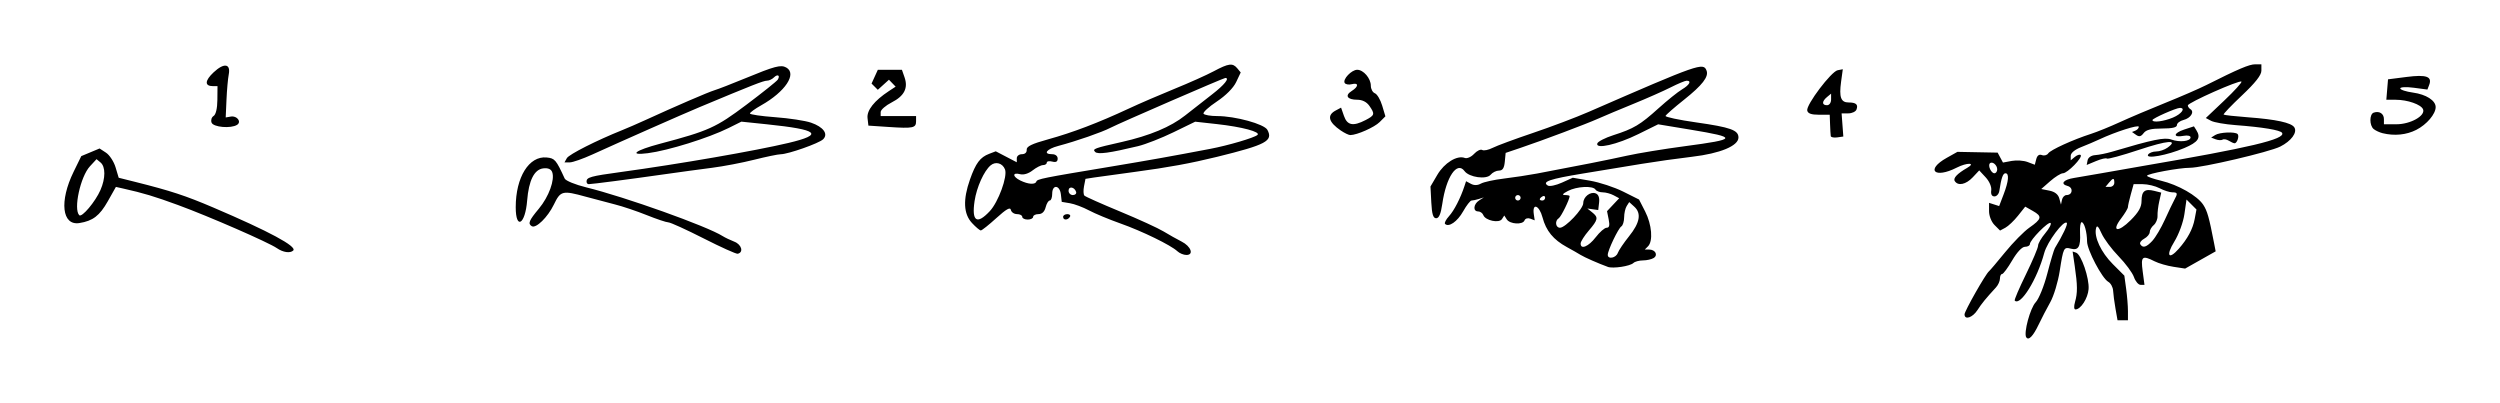 <?xml version="1.0" encoding="UTF-8" standalone="no"?>
<svg
   xmlns:dc="http://purl.org/dc/elements/1.1/"
   xmlns:cc="http://creativecommons.org/ns#"
   xmlns:rdf="http://www.w3.org/1999/02/22-rdf-syntax-ns#"
   xmlns:svg="http://www.w3.org/2000/svg"
   xmlns="http://www.w3.org/2000/svg"
   xmlns:sodipodi="http://sodipodi.sourceforge.net/DTD/sodipodi-0.dtd"
   xmlns:inkscape="http://www.inkscape.org/namespaces/inkscape"
   width="194.309mm"
   height="31.315mm"
   viewBox="0 0 194.309 31.315"
   version="1.1"
   id="svg7425"
   inkscape:version="1.0.1 (3bc2e813f5, 2020-09-07)"
   sodipodi:docname="Lutz - Bee 1 - in 5 steps.svg">
  <defs
     id="defs7419" />
  <sodipodi:namedview
     id="base"
     pagecolor="#ffffff"
     bordercolor="#666666"
     borderopacity="1.0"
     inkscape:pageopacity="0.0"
     inkscape:pageshadow="2"
     inkscape:zoom="1.4"
     inkscape:cx="373.97586"
     inkscape:cy="-60.798321"
     inkscape:document-units="mm"
     inkscape:current-layer="layer1"
     inkscape:document-rotation="0"
     showgrid="false"
     fit-margin-top="5"
     fit-margin-left="5"
     fit-margin-bottom="5"
     fit-margin-right="5"
     inkscape:window-width="1920"
     inkscape:window-height="1013"
     inkscape:window-x="-9"
     inkscape:window-y="-9"
     inkscape:window-maximized="1" />
  <g
     inkscape:label="Warstwa 1"
     inkscape:groupmode="layer"
     id="layer1"
     transform="translate(-130.005,-211.444)">
    <path
       style="fill:#000000;stroke-width:0.212"
       d="m 287.491,237.664 c -0.213,-0.345 0.306,-2.271 0.735,-2.727 0.249,-0.265 0.651,-1.258 0.904,-2.235 0.251,-0.967 0.515,-1.853 0.586,-1.97 0.621,-1.014 1.023,-1.869 0.926,-1.967 -0.238,-0.238 -1.519,1.476 -1.752,2.343 -0.552,2.056 -1.848,4.146 -2.294,3.7 -0.047,-0.047 0.342,-0.958 0.865,-2.025 0.522,-1.067 0.95,-2.077 0.95,-2.244 0,-0.167 0.25,-0.601 0.556,-0.964 0.306,-0.363 0.494,-0.722 0.419,-0.797 -0.157,-0.157 -1.61,1.319 -1.61,1.636 0,0.116 -0.17,0.211 -0.379,0.211 -0.231,0 -0.62,0.413 -0.997,1.058 -0.34,0.582 -0.693,1.058 -0.785,1.058 -0.092,0 -0.167,0.159 -0.167,0.353 0,0.194 -0.138,0.504 -0.308,0.688 -0.815,0.888 -1.097,1.233 -1.443,1.767 -0.38,0.586 -1.001,0.789 -1.001,0.326 0,-0.251 1.642,-3.144 1.899,-3.346 0.074,-0.058 0.64,-0.725 1.257,-1.482 0.617,-0.757 1.462,-1.614 1.877,-1.905 0.976,-0.685 1.019,-0.88 0.288,-1.295 l -0.603,-0.343 -0.565,0.709 c -0.311,0.39 -0.751,0.808 -0.979,0.93 l -0.413,0.221 -0.428,-0.428 c -0.244,-0.244 -0.428,-0.708 -0.428,-1.077 v -0.649 l 0.393,0.125 0.393,0.125 0.348,-0.911 c 0.394,-1.032 0.446,-1.638 0.14,-1.638 -0.195,0 -0.323,0.372 -0.475,1.376 -0.035,0.233 -0.206,0.423 -0.379,0.423 -0.204,0 -0.292,-0.166 -0.249,-0.472 0.038,-0.274 -0.144,-0.698 -0.434,-1.011 l -0.5,-0.539 -0.502,0.535 c -0.532,0.567 -1.151,0.695 -1.401,0.291 -0.139,-0.226 0.197,-0.58 0.971,-1.025 0.709,-0.407 -0.021,-0.422 -0.816,-0.016 -1.728,0.881 -2.45,0.178 -0.78,-0.759 l 0.833,-0.467 1.563,0.03 1.563,0.03 0.207,0.386 0.207,0.386 0.679,-0.127 c 0.373,-0.07 0.93,-0.032 1.237,0.085 l 0.559,0.212 0.114,-0.438 c 0.075,-0.286 0.227,-0.394 0.439,-0.313 0.178,0.069 0.398,0.009 0.489,-0.131 0.174,-0.27 1.917,-1.065 3.339,-1.523 0.466,-0.15 1.466,-0.556 2.223,-0.903 0.757,-0.347 2.353,-1.024 3.548,-1.505 1.195,-0.481 2.623,-1.101 3.175,-1.379 2.486,-1.25 3.342,-1.614 3.796,-1.614 h 0.488 v 0.497 c 0,0.342 -0.47,0.939 -1.506,1.916 -0.828,0.78 -1.471,1.453 -1.429,1.494 0.043,0.041 0.887,0.135 1.876,0.209 2.212,0.165 3.394,0.422 3.621,0.788 0.246,0.398 -0.247,1.064 -1.101,1.492 -0.84,0.421 -6.064,1.646 -7.016,1.646 -0.851,0 -3.335,0.463 -3.335,0.621 0,0.069 0.489,0.241 1.086,0.383 1.333,0.317 2.821,1.165 3.284,1.871 0.314,0.48 0.455,0.977 0.839,2.965 l 0.127,0.655 -1.187,0.67 -1.187,0.67 -0.899,-0.138 c -0.494,-0.076 -1.156,-0.267 -1.47,-0.426 -0.97,-0.489 -1.085,-0.394 -0.93,0.77 l 0.14,1.058 h -0.304 c -0.167,0 -0.399,-0.272 -0.515,-0.605 -0.116,-0.333 -0.653,-1.06 -1.194,-1.616 -0.541,-0.556 -1.136,-1.356 -1.323,-1.777 -0.251,-0.565 -0.364,-0.668 -0.43,-0.393 -0.164,0.678 0.396,1.87 1.305,2.779 l 0.897,0.897 0.14,1.022 c 0.077,0.562 0.14,1.342 0.14,1.733 v 0.711 h -0.405 -0.405 l -0.158,-0.9 c -0.087,-0.495 -0.17,-1.123 -0.185,-1.395 -0.015,-0.273 -0.184,-0.583 -0.375,-0.69 -0.486,-0.272 -1.647,-2.48 -1.65,-3.138 -0.004,-0.732 -0.22,-1.497 -0.423,-1.497 -0.091,0 -0.145,0.381 -0.122,0.847 0.054,1.05 -0.127,1.364 -0.7,1.214 -0.569,-0.149 -0.597,-0.093 -0.881,1.739 -0.131,0.844 -0.46,1.929 -0.73,2.412 -0.271,0.483 -0.68,1.271 -0.909,1.75 -0.432,0.905 -0.785,1.265 -0.961,0.98 z m 11.85,-6.879 c 0.692,-0.783 1.095,-1.535 1.242,-2.318 l 0.139,-0.739 -0.387,-0.387 -0.387,-0.387 -0.163,1.13 c -0.093,0.645 -0.433,1.569 -0.792,2.154 -0.665,1.081 -0.438,1.437 0.349,0.547 z m -2.042,-0.63 c 0.241,-0.259 0.677,-0.997 0.969,-1.64 0.292,-0.643 0.622,-1.335 0.734,-1.537 0.281,-0.507 0.259,-0.585 -0.167,-0.586 -0.204,-7.1e-4 -0.643,-0.144 -0.977,-0.318 -0.333,-0.174 -0.924,-0.316 -1.313,-0.316 h -0.707 l -0.22,0.794 c -0.121,0.437 -0.221,0.88 -0.222,0.985 -6.3e-4,0.105 -0.24,0.504 -0.531,0.887 -0.785,1.03 -0.245,1.122 0.749,0.128 0.612,-0.612 0.839,-1.014 0.839,-1.486 0,-0.769 0.255,-0.972 0.989,-0.788 l 0.542,0.136 -0.154,0.678 c -0.085,0.373 -0.145,0.882 -0.134,1.132 0.011,0.25 -0.121,0.571 -0.294,0.714 -0.172,0.143 -0.313,0.388 -0.313,0.544 0,0.156 -0.193,0.388 -0.429,0.514 -0.236,0.126 -0.373,0.32 -0.305,0.431 0.196,0.317 0.471,0.238 0.945,-0.27 z m -6.674,-3.551 c 0.479,0 0.543,-0.584 0.077,-0.706 -0.597,-0.156 -0.318,-0.496 0.51,-0.624 0.379,-0.058 1.309,-0.218 2.066,-0.355 0.757,-0.137 2.185,-0.388 3.175,-0.557 8.449,-1.446 11.223,-2.105 10.922,-2.592 -0.133,-0.215 -1.491,-0.441 -3.619,-0.602 -0.815,-0.062 -1.668,-0.211 -1.895,-0.332 l -0.413,-0.219 1.437,-1.362 c 0.791,-0.749 1.39,-1.41 1.331,-1.468 -0.146,-0.146 -4.165,1.639 -4.165,1.85 0,0.093 0.091,0.225 0.202,0.294 0.332,0.205 0.016,0.699 -0.535,0.837 -0.283,0.071 -0.514,0.25 -0.514,0.397 0,0.184 -0.365,0.268 -1.161,0.268 -0.845,0 -1.234,0.098 -1.429,0.359 -0.201,0.269 -0.348,0.303 -0.586,0.135 l -0.318,-0.224 0.265,-0.107 c 0.146,-0.059 0.265,-0.193 0.265,-0.298 0,-0.187 -1.814,0.392 -3.069,0.98 -0.349,0.164 -0.992,0.437 -1.429,0.608 -0.477,0.187 -0.794,0.452 -0.794,0.665 v 0.354 l 0.323,-0.268 c 0.177,-0.147 0.38,-0.211 0.45,-0.141 0.179,0.179 -1.026,1.415 -1.379,1.415 -0.16,0 -0.604,0.276 -0.988,0.612 l -0.697,0.612 0.636,0.127 c 0.419,0.084 0.68,0.29 0.767,0.605 l 0.131,0.478 0.077,-0.37 c 0.042,-0.204 0.203,-0.37 0.356,-0.37 z m 1.636,-2.703 c 0.042,-0.217 0.285,-0.38 0.597,-0.401 0.289,-0.019 0.86,-0.134 1.267,-0.255 3.244,-0.962 4.119,-1.142 4.639,-0.956 0.655,0.235 1.499,0.14 1.499,-0.169 0,-0.123 -0.238,-0.176 -0.534,-0.119 -0.843,0.161 -0.822,-0.203 0.028,-0.484 l 0.768,-0.253 0.183,0.289 c 0.381,0.601 0.16,0.934 -0.925,1.396 -1.335,0.568 -3.048,0.88 -2.821,0.513 0.083,-0.134 0.365,-0.244 0.627,-0.244 0.262,0 0.661,-0.135 0.887,-0.3 0.874,-0.639 0.01,-0.57 -2.249,0.18 -1.296,0.431 -2.407,0.733 -2.468,0.671 -0.061,-0.061 -0.439,0.026 -0.84,0.193 l -0.729,0.304 z m 10.976,-1.519 c -0.169,-0.107 -0.388,-0.145 -0.486,-0.084 -0.099,0.061 -0.338,0.049 -0.533,-0.025 l -0.354,-0.136 0.312,-0.197 c 0.348,-0.22 1.547,-0.273 1.743,-0.077 0.149,0.149 -0.04,0.722 -0.237,0.717 -0.075,-0.002 -0.274,-0.091 -0.443,-0.198 z m -8.9,3.27 c 0,-0.4 -0.091,-0.4 -0.423,0 l -0.264,0.318 h 0.343 c 0.189,0 0.343,-0.143 0.343,-0.318 z m -9.102,-1.046 c 0,-0.337 -0.384,-0.651 -0.569,-0.466 -0.174,0.174 0.098,0.771 0.351,0.771 0.12,0 0.218,-0.137 0.218,-0.305 z m 13.659,-4.023 c 0.67,-0.28 1.009,-0.752 0.54,-0.752 -0.293,0 -2.134,0.815 -2.134,0.945 0,0.216 0.864,0.112 1.594,-0.193 z m -7.611,14.33 c 0.202,-0.703 0.198,-1.282 -0.021,-2.78 l -0.166,-1.14 0.269,0.09 c 0.402,0.134 1.039,1.992 0.972,2.835 -0.057,0.718 -0.612,1.577 -1.019,1.577 -0.12,0 -0.134,-0.237 -0.034,-0.582 z m -36.317,-2.728 c -0.715,-0.258 -1.819,-0.744 -2.117,-0.931 -0.175,-0.11 -0.651,-0.382 -1.058,-0.604 -1.057,-0.578 -1.62,-1.263 -1.898,-2.312 -0.25,-0.944 -0.808,-1.153 -0.677,-0.254 l 0.071,0.486 -0.344,-0.132 c -0.191,-0.073 -0.39,-0.013 -0.447,0.136 -0.137,0.357 -1.137,0.299 -1.381,-0.08 l -0.193,-0.301 -0.179,0.277 c -0.221,0.342 -1.286,0.118 -1.448,-0.304 -0.061,-0.16 -0.244,-0.29 -0.406,-0.29 -0.417,0 -0.366,-0.568 0.076,-0.852 l 0.37,-0.238 -0.388,0.122 c -0.213,0.067 -0.469,0.122 -0.569,0.122 -0.099,0 -0.394,0.38 -0.655,0.844 -0.445,0.792 -1.118,1.259 -1.404,0.973 -0.069,-0.069 0.069,-0.34 0.307,-0.601 0.398,-0.436 0.889,-1.392 1.201,-2.337 l 0.125,-0.38 0.379,0.203 c 0.247,0.132 0.517,0.126 0.775,-0.019 0.218,-0.122 1.025,-0.298 1.794,-0.391 0.769,-0.093 1.922,-0.268 2.562,-0.389 3.317,-0.625 5.556,-1.069 6.985,-1.387 0.873,-0.194 2.903,-0.527 4.51,-0.74 4.091,-0.543 4.136,-0.672 0.441,-1.284 l -2.517,-0.417 -1.54,0.761 c -1.653,0.816 -3.348,1.201 -3.189,0.724 0.05,-0.148 0.61,-0.436 1.245,-0.639 1.585,-0.506 2.081,-0.801 3.514,-2.093 0.682,-0.615 1.502,-1.273 1.822,-1.464 0.589,-0.35 0.765,-0.678 0.363,-0.678 -0.12,0 -0.679,0.233 -1.243,0.519 -0.563,0.285 -1.87,0.863 -2.903,1.284 -1.034,0.421 -2.26,0.936 -2.726,1.144 -0.952,0.425 -4.266,1.673 -6.032,2.27 l -1.164,0.394 -0.066,0.687 c -0.048,0.498 -0.172,0.687 -0.45,0.687 -0.211,0 -0.504,0.145 -0.651,0.322 -0.326,0.393 -1.671,0.205 -2.03,-0.283 -0.583,-0.794 -1.426,0.45 -1.728,2.551 -0.111,0.774 -0.257,1.115 -0.475,1.115 -0.235,0 -0.331,-0.312 -0.379,-1.233 l -0.064,-1.233 0.532,-0.908 c 0.544,-0.928 1.538,-1.542 2.13,-1.315 0.179,0.069 0.5,-0.07 0.728,-0.316 0.225,-0.241 0.508,-0.377 0.63,-0.302 0.122,0.075 0.486,0.002 0.81,-0.164 0.324,-0.166 1.731,-0.686 3.128,-1.157 1.397,-0.471 3.35,-1.209 4.339,-1.64 8.605,-3.75 8.912,-3.857 9.162,-3.205 0.181,0.472 -0.327,1.128 -1.754,2.264 -0.757,0.602 -1.402,1.166 -1.435,1.254 -0.032,0.087 1.041,0.315 2.386,0.506 2.666,0.379 3.282,0.6 3.282,1.173 0,0.649 -1.421,1.24 -3.598,1.496 -1.106,0.13 -2.868,0.378 -3.916,0.551 -1.048,0.173 -3.096,0.51 -4.551,0.749 -2.616,0.429 -3.235,0.641 -2.752,0.94 0.137,0.085 0.629,-0.018 1.094,-0.228 l 0.846,-0.381 1.341,0.23 c 0.738,0.126 1.897,0.508 2.575,0.847 l 1.234,0.617 0.476,0.931 c 0.519,1.014 0.625,2.302 0.222,2.704 l -0.254,0.254 h 0.347 c 0.476,0 0.703,0.429 0.347,0.655 -0.16,0.102 -0.535,0.186 -0.831,0.188 -0.297,0.002 -0.63,0.091 -0.741,0.198 -0.259,0.251 -1.588,0.454 -2,0.305 z m 0.78,-1.082 c 0.073,-0.204 0.468,-0.788 0.878,-1.299 0.844,-1.051 0.971,-1.782 0.4,-2.299 l -0.391,-0.354 -0.196,0.309 c -0.108,0.17 -0.197,0.565 -0.199,0.879 -0.002,0.313 -0.099,0.629 -0.215,0.701 -0.237,0.146 -1.058,1.862 -1.058,2.211 0,0.371 0.639,0.25 0.78,-0.147 z m -1.718,-1.217 c 0.311,-0.407 0.694,-0.741 0.852,-0.741 0.207,0 0.251,-0.18 0.158,-0.644 l -0.129,-0.644 0.472,-0.502 0.472,-0.502 -0.429,-0.23 c -0.236,-0.126 -0.62,-0.23 -0.854,-0.23 -0.234,0 -0.484,-0.095 -0.556,-0.212 -0.196,-0.317 -1.456,-0.255 -2.145,0.105 -0.407,0.212 -0.484,0.317 -0.236,0.318 0.204,7.2e-4 0.37,0.037 0.37,0.081 0,0.255 -0.663,1.606 -0.843,1.717 -0.325,0.201 -0.257,0.743 0.092,0.743 0.424,0 1.809,-1.464 1.809,-1.912 0,-0.487 0.548,-0.919 0.964,-0.759 0.219,0.084 0.311,0.33 0.267,0.712 l -0.067,0.583 -0.423,-0.059 -0.423,-0.059 0.37,0.294 c 0.502,0.398 0.472,0.568 -0.256,1.419 -0.345,0.403 -0.63,0.852 -0.635,0.997 -0.017,0.512 0.611,0.256 1.17,-0.476 z m -5.835,-3.069 c 0,-0.116 -0.095,-0.212 -0.212,-0.212 -0.116,0 -0.212,0.095 -0.212,0.212 0,0.116 0.095,0.212 0.212,0.212 0.116,0 0.212,-0.095 0.212,-0.212 z m 1.905,-0.013 c 0,-0.123 -0.095,-0.165 -0.212,-0.093 -0.271,0.168 -0.271,0.318 0,0.318 0.116,0 0.212,-0.101 0.212,-0.224 z m -65.405,3.17 c -1.339,-0.68 -2.57,-1.24 -2.735,-1.245 -0.165,-0.004 -0.927,-0.259 -1.693,-0.567 -0.766,-0.307 -1.869,-0.679 -2.451,-0.825 -0.582,-0.147 -1.611,-0.419 -2.286,-0.605 -1.812,-0.5 -1.955,-0.465 -2.476,0.613 -0.477,0.986 -1.393,1.88 -1.719,1.679 -0.315,-0.195 -0.216,-0.439 0.55,-1.356 0.779,-0.932 1.263,-2.263 1.037,-2.851 -0.088,-0.231 -0.325,-0.329 -0.688,-0.287 -0.702,0.082 -1.131,0.934 -1.256,2.499 -0.15,1.873 -0.888,2.305 -0.888,0.52 0,-2.336 1.035,-3.999 2.404,-3.865 0.634,0.062 0.731,0.176 1.403,1.64 0.077,0.168 0.827,0.475 1.667,0.681 3.024,0.743 9.405,3.023 10.613,3.791 0.175,0.111 0.584,0.307 0.91,0.435 0.566,0.223 0.732,0.833 0.254,0.935 -0.116,0.025 -1.307,-0.511 -2.646,-1.192 z m 36.822,0.998 c -0.507,-0.474 -2.737,-1.561 -4.437,-2.163 -0.873,-0.309 -1.968,-0.765 -2.434,-1.013 -0.466,-0.248 -1.132,-0.498 -1.482,-0.556 l -0.635,-0.106 -0.067,-0.582 c -0.085,-0.741 -0.674,-0.787 -0.674,-0.053 0,0.291 -0.085,0.529 -0.189,0.529 -0.104,0 -0.248,0.238 -0.322,0.529 -0.086,0.342 -0.281,0.529 -0.552,0.529 -0.231,0 -0.419,0.095 -0.419,0.212 0,0.116 -0.191,0.212 -0.423,0.212 -0.233,0 -0.423,-0.095 -0.423,-0.212 0,-0.116 -0.184,-0.212 -0.408,-0.212 -0.224,0 -0.439,-0.147 -0.476,-0.327 -0.05,-0.239 -0.354,-0.068 -1.127,0.634 -0.582,0.529 -1.126,0.962 -1.209,0.962 -0.083,4.2e-4 -0.392,-0.26 -0.688,-0.579 -0.659,-0.71 -0.709,-1.807 -0.156,-3.378 0.449,-1.275 0.789,-1.729 1.491,-1.997 l 0.514,-0.196 0.817,0.426 0.817,0.426 v -0.314 c 0,-0.173 0.18,-0.314 0.4,-0.314 0.24,0 0.388,-0.137 0.37,-0.344 -0.022,-0.257 0.398,-0.462 1.664,-0.811 1.902,-0.525 3.896,-1.284 6.244,-2.378 0.873,-0.407 2.492,-1.106 3.598,-1.555 1.106,-0.448 2.468,-1.058 3.027,-1.356 1.174,-0.625 1.477,-0.662 1.84,-0.225 l 0.262,0.316 -0.355,0.749 c -0.217,0.457 -0.802,1.045 -1.502,1.51 -0.631,0.419 -1.096,0.845 -1.033,0.946 0.063,0.101 0.541,0.185 1.063,0.185 1.401,0 3.659,0.62 3.9,1.071 0.461,0.861 -0.089,1.155 -3.922,2.099 -2.021,0.498 -3.824,0.828 -6.35,1.164 -1.397,0.185 -2.839,0.384 -3.204,0.441 l -0.664,0.104 -0.113,0.577 c -0.062,0.317 -0.049,0.644 0.031,0.726 0.079,0.082 1.325,0.638 2.768,1.235 1.443,0.597 2.966,1.295 3.385,1.55 0.419,0.255 1.047,0.607 1.395,0.783 0.737,0.371 0.982,1.045 0.38,1.045 -0.216,0 -0.533,-0.13 -0.703,-0.29 z m -14.582,-3.113 c 0.669,-0.716 1.394,-2.702 1.185,-3.246 -0.187,-0.488 -0.724,-0.643 -1.113,-0.321 -0.519,0.43 -1.092,1.702 -1.253,2.779 -0.237,1.582 0.179,1.86 1.181,0.787 z m 6.71,-1.505 c -0.131,-0.392 -0.586,-0.458 -0.586,-0.084 0,0.184 0.151,0.335 0.335,0.335 0.184,0 0.297,-0.113 0.251,-0.251 z m -3.091,-0.795 c 0.071,-0.202 0.418,-0.272 5.891,-1.182 2.838,-0.472 4.626,-0.791 7.62,-1.362 1.413,-0.269 3.424,-0.862 3.677,-1.083 0.267,-0.234 -1.194,-0.625 -3.147,-0.842 l -1.693,-0.188 -1.693,0.824 c -0.931,0.453 -2.17,0.938 -2.752,1.078 -2.222,0.535 -3.123,0.656 -3.33,0.45 -0.234,-0.234 -0.089,-0.289 2.06,-0.773 2.179,-0.491 3.809,-1.172 4.932,-2.062 0.547,-0.434 1.495,-1.175 2.106,-1.647 0.943,-0.728 1.377,-1.269 1.019,-1.269 -0.139,0 -8.205,3.5 -8.929,3.874 -0.687,0.355 -2.625,1.028 -4.05,1.407 -0.929,0.247 -1.223,0.646 -0.476,0.646 0.249,0 0.423,0.141 0.423,0.342 0,0.238 -0.129,0.308 -0.423,0.231 -0.233,-0.061 -0.423,-0.024 -0.423,0.081 0,0.106 -0.13,0.192 -0.289,0.192 -0.159,0 -0.525,0.186 -0.813,0.412 -0.324,0.254 -0.699,0.367 -0.981,0.293 -0.601,-0.157 -0.588,0.188 0.019,0.489 0.613,0.303 1.163,0.342 1.252,0.088 z m -59.024,5.175 c -0.634,-0.444 -5.284,-2.472 -7.686,-3.353 -1.839,-0.674 -2.683,-0.928 -4.267,-1.283 l -0.562,-0.126 -0.628,1.113 c -0.636,1.126 -1.162,1.53 -2.21,1.696 -1.356,0.215 -1.571,-1.695 -0.448,-3.987 l 0.595,-1.216 0.711,-0.297 0.711,-0.297 0.5,0.328 c 0.275,0.18 0.61,0.692 0.743,1.138 l 0.243,0.81 1.301,0.326 c 2.743,0.688 3.892,1.066 6.052,1.988 4.341,1.853 6.526,3.028 6.212,3.341 -0.229,0.229 -0.796,0.148 -1.267,-0.182 z m -13.713,-4.525 c 0.398,-0.91 0.399,-1.808 0.003,-2.137 l -0.31,-0.257 -0.513,0.554 c -0.739,0.797 -1.294,3.338 -0.83,3.802 0.2,0.2 1.25,-1.047 1.65,-1.961 z m 74.819,2.09 c 0,-0.116 0.148,-0.212 0.33,-0.212 0.181,0 0.271,0.095 0.199,0.212 -0.169,0.274 -0.529,0.274 -0.529,0 z m -37.042,-2.739 c 0,-0.338 0.301,-0.422 2.676,-0.747 4.505,-0.616 10.434,-1.645 13.01,-2.257 2.791,-0.663 2.364,-1.033 -1.677,-1.452 l -1.973,-0.205 -0.99,0.493 c -1.559,0.776 -4.708,1.758 -6.282,1.959 -1.532,0.196 -0.996,-0.218 0.953,-0.735 3.791,-1.005 4.342,-1.254 6.706,-3.029 1.259,-0.946 2.356,-1.822 2.437,-1.948 0.216,-0.335 -0.007,-0.465 -0.299,-0.173 -0.138,0.138 -0.382,0.25 -0.542,0.25 -0.263,0 -1.126,0.339 -5.233,2.055 -1.338,0.559 -6.052,2.642 -8.332,3.681 -0.741,0.338 -1.531,0.614 -1.757,0.614 h -0.41 l 0.184,-0.33 c 0.164,-0.293 2.325,-1.386 4.307,-2.179 0.393,-0.157 1.192,-0.504 1.774,-0.771 2.393,-1.096 4.901,-2.178 5.397,-2.329 0.291,-0.088 1.339,-0.495 2.328,-0.903 2.364,-0.975 2.824,-1.097 3.246,-0.862 0.858,0.48 -0.075,1.885 -1.952,2.94 -0.479,0.269 -0.871,0.554 -0.871,0.633 0,0.079 0.885,0.209 1.966,0.288 1.081,0.079 2.332,0.27 2.781,0.424 0.966,0.332 1.364,0.882 0.939,1.295 -0.322,0.313 -2.715,1.156 -3.297,1.161 -0.207,0.002 -1.133,0.194 -2.057,0.426 -0.924,0.233 -2.4,0.515 -3.281,0.627 -0.881,0.112 -2.601,0.347 -3.824,0.521 -2.507,0.359 -5.515,0.751 -5.762,0.751 -0.09,0 -0.164,-0.09 -0.164,-0.199 z m 96.705,-3.543 c -0.015,-0.095 -0.039,-0.507 -0.053,-0.914 l -0.026,-0.741 h -0.842 c -0.593,0 -0.861,-0.097 -0.907,-0.329 -0.088,-0.447 1.868,-3.034 2.366,-3.13 l 0.399,-0.077 -0.133,0.969 c -0.165,1.207 -0.018,1.614 0.586,1.614 0.58,0 0.759,0.162 0.61,0.55 -0.063,0.163 -0.348,0.297 -0.635,0.297 h -0.521 l 0.067,0.9 0.067,0.9 -0.476,0.068 c -0.262,0.037 -0.488,-0.01 -0.503,-0.106 z m 0.027,-2.845 v -0.449 l -0.318,0.264 c -0.407,0.338 -0.407,0.635 0,0.635 0.182,0 0.318,-0.191 0.318,-0.449 z m -38.106,2.419 c -0.957,-0.655 -1.097,-1.183 -0.41,-1.551 l 0.43,-0.23 0.225,0.646 c 0.256,0.735 0.71,0.823 1.676,0.323 0.718,-0.372 0.745,-0.47 0.295,-1.112 -0.211,-0.301 -0.549,-0.47 -0.94,-0.47 -0.778,0 -0.989,-0.331 -0.432,-0.679 0.553,-0.345 0.558,-0.674 0.008,-0.53 -0.233,0.061 -0.48,0.018 -0.55,-0.095 -0.174,-0.281 0.533,-1.025 0.973,-1.025 0.486,0 1.058,0.671 1.058,1.24 0,0.256 0.142,0.521 0.316,0.587 0.174,0.067 0.428,0.497 0.566,0.956 l 0.25,0.835 -0.446,0.446 c -0.407,0.407 -1.751,1.004 -2.279,1.012 -0.12,0.002 -0.453,-0.158 -0.741,-0.355 z m 80.968,0.205 c -0.233,-0.057 -0.542,-0.201 -0.688,-0.319 -0.342,-0.278 -0.342,-1.159 0,-1.278 0.435,-0.152 0.794,0.076 0.794,0.503 v 0.401 h 0.973 c 1.086,0 2.262,-0.657 2.07,-1.157 -0.145,-0.377 -1.204,-0.748 -2.134,-0.748 h -0.722 l 0.066,-0.794 0.066,-0.794 1.444,-0.185 c 1.541,-0.198 2.006,-0.033 1.755,0.621 l -0.138,0.359 -1.055,-0.14 c -0.586,-0.078 -1.055,-0.056 -1.055,0.05 0,0.105 0.445,0.251 0.99,0.326 1.02,0.14 1.762,0.614 1.762,1.126 0,0.541 -0.694,1.357 -1.506,1.771 -0.769,0.392 -1.702,0.484 -2.622,0.258 z m -116.099,-0.482 -1.587,-0.106 -0.067,-0.584 c -0.069,-0.603 0.521,-1.351 1.655,-2.097 l 0.529,-0.348 -0.26,-0.269 -0.26,-0.269 -0.433,0.392 -0.433,0.392 -0.243,-0.243 -0.243,-0.243 0.244,-0.535 0.244,-0.535 h 0.936 0.936 l 0.203,0.583 c 0.293,0.841 -0.019,1.452 -0.998,1.952 -0.471,0.24 -0.857,0.578 -0.857,0.75 v 0.313 h 1.376 1.376 v 0.401 c 0,0.524 -0.226,0.572 -2.117,0.446 z m -52.637,-0.339 c -0.071,-0.186 -0.001,-0.418 0.155,-0.515 0.176,-0.109 0.289,-0.587 0.295,-1.248 l 0.01,-1.072 -0.358,-2.1e-4 c -0.657,-3.8e-4 -0.634,-0.429 0.057,-1.074 0.811,-0.758 1.34,-0.679 1.173,0.174 -0.063,0.32 -0.141,1.201 -0.174,1.958 l -0.061,1.376 0.4,-0.069 c 0.478,-0.083 0.852,0.41 0.486,0.642 -0.481,0.306 -1.846,0.188 -1.984,-0.171 z"
       id="path8002" />
  </g>
</svg>
